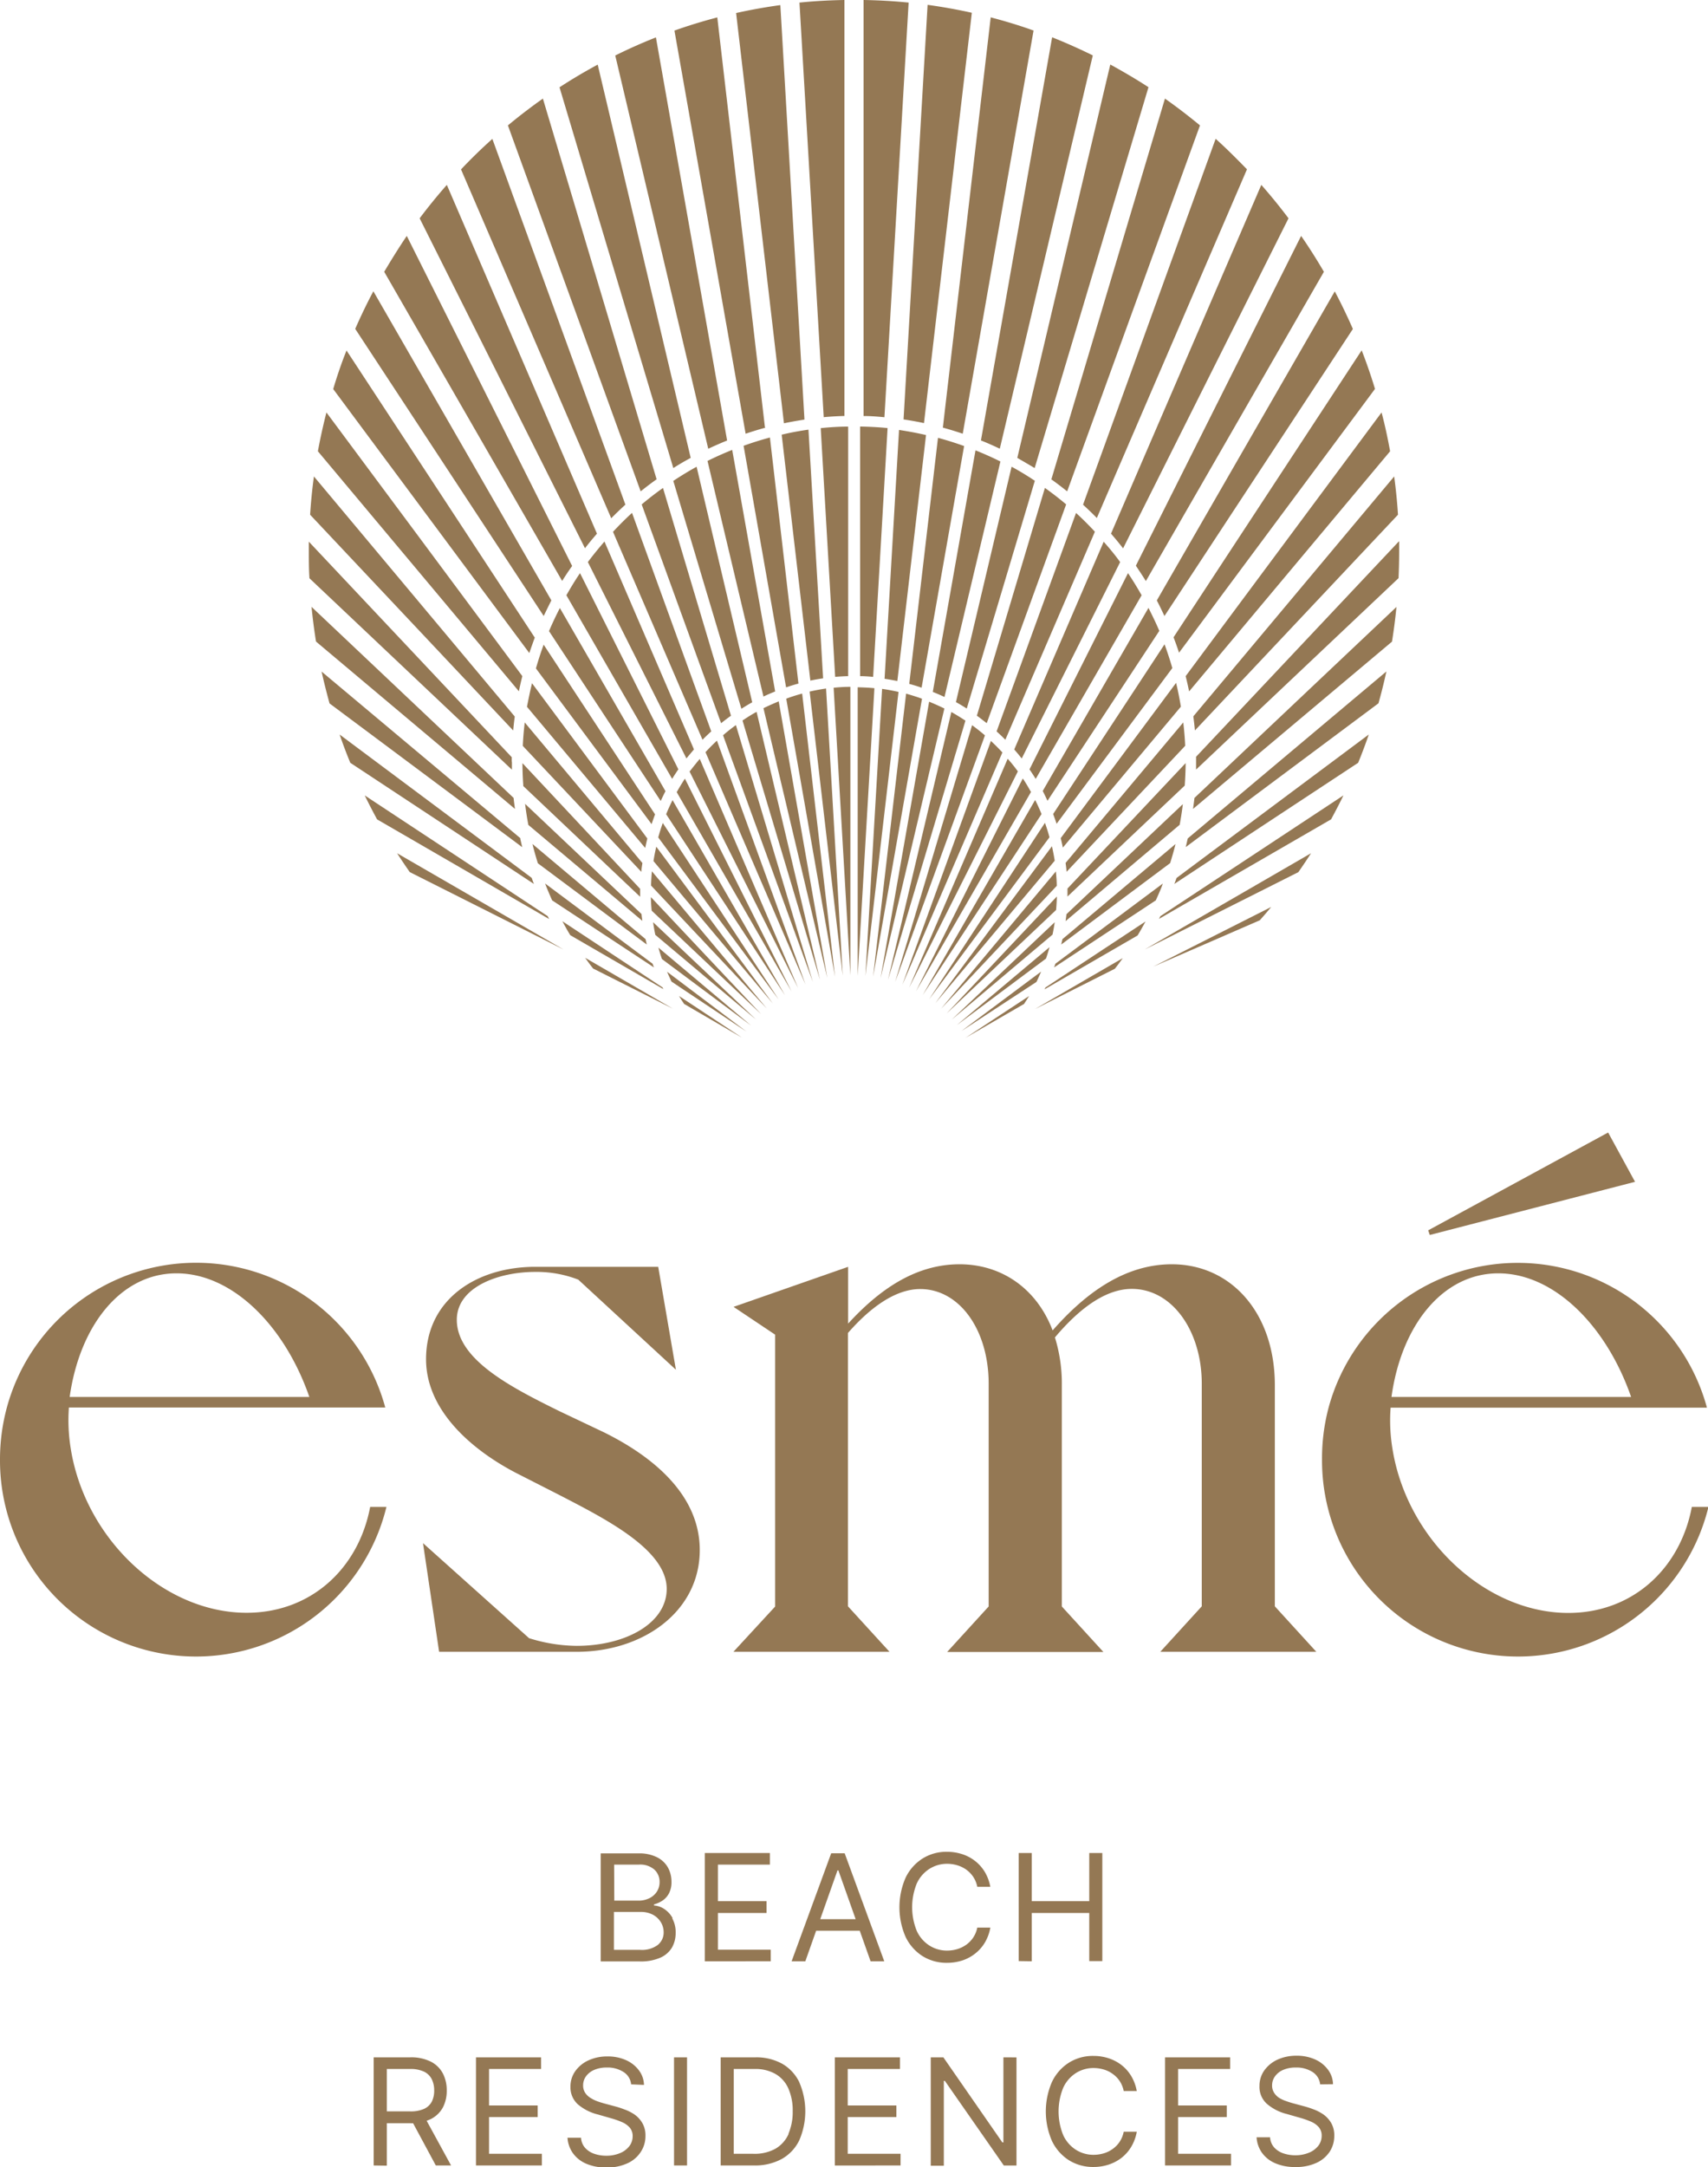 <svg xmlns="http://www.w3.org/2000/svg" viewBox="0 0 335.91 426"><defs><style>.cls-1{fill:#947854;}</style></defs><g id="Layer_2" data-name="Layer 2"><g id="Layer_1-2" data-name="Layer 1"><path class="cls-1" d="M321.56,232.29l-5.29-9.69-35.39,19.23.31.91ZM144.24,324.67h30.7l-8.17-8.94V262c4.23-4.84,9.22-8.63,14.21-8.63,7.71,0,13.46,8,13.46,18.63v43.76l-8.16,8.94H217l-8.17-8.94V272.27a30.56,30.56,0,0,0-1.36-9.39c4.84-5.75,10-9.54,15.12-9.54,8,0,13.76,8.33,13.76,18.63v43.76l-8.16,8.94h30.69l-8.16-8.94V272.27c0-14.23-8.62-23.77-20.26-23.77-9.23,0-16.94,5.6-23.44,13-3.18-8.33-10.13-13-18.3-13s-15.27,4.39-21.92,11.66V249l-22.53,7.87,8.17,5.46v53.45Zm-57.88,0h27.07c13,0,24.19-7.88,24.19-20,0-10.6-8.77-18.17-18.9-23.17l-8.62-4.09c-9.52-4.69-20.26-10.15-20.26-18C89.84,253,98,250,105.26,250a22.68,22.68,0,0,1,8.47,1.52l19.2,17.71L129.45,249H105.26c-11.49,0-21.47,6.36-21.47,18.17,0,9.85,8.62,17.57,17.54,22.26l8.62,4.39c9.07,4.7,21.17,10.76,21.17,18.48,0,6.81-8.17,11.2-17.69,11.2a31.92,31.92,0,0,1-9.38-1.51L83.19,303.31Zm208.32-74.39c10.87,0,21.18,10.13,26.11,24.3H273.66c1.95-14.17,10.14-24.3,21-24.3m38.07,45.91c-2.3,12.18-11.7,20.84-24.29,20.84-16.3,0-31.79-14.48-34.6-32.35a34.08,34.08,0,0,1-.35-8h62.21a38.55,38.55,0,0,0-74.41,0h0A39.06,39.06,0,0,0,260,286.81a38.55,38.55,0,0,0,76,9.38Zm-298-45.91c10.87,0,21.19,10.13,26.11,24.3H13.7c2-14.17,10.15-24.3,21-24.3M72.8,296.19C70.49,308.37,61.1,317,48.5,317c-16.3,0-31.79-14.48-34.6-32.35a34.62,34.62,0,0,1-.35-8H75.77a38.56,38.56,0,0,0-74.42,0h0A39.06,39.06,0,0,0,0,286.81a38.55,38.55,0,0,0,76,9.38ZM209.88,96.58,236,24.65c-2.2-1.82-4.51-3.59-6.89-5.27L206.77,94.22c1.06.76,2.1,1.55,3.11,2.36M229,121.1l37.07-56.44c-1.11-2.53-2.3-5-3.56-7.39l-35,60.75c.53,1,1,2,1.51,3.08m-8.13-13.34,32.52-64.85c-1.7-2.26-3.49-4.46-5.35-6.57L218.5,104.89c.82.94,1.6,1.89,2.36,2.87m-5.16-5.91,29.54-68.57c-2-2.05-4-4.06-6.16-6L213,99.2c.94.86,1.86,1.74,2.75,2.65m9.62,12.34,35-60.77c-1.42-2.43-2.92-4.8-4.48-7.05l-32.5,64.82c.67,1,1.33,2,1.95,3m-28.71-26,18.29-77.3c-2.62-1.29-5.31-2.49-8-3.56l-14,79.24q1.88.75,3.69,1.62m6.88,3.8,22.38-74.85c-2.42-1.58-5-3.08-7.51-4.46L200.07,90q1.74,1,3.42,2M166.07,81.77V0c-3,.05-6,.22-8.84.51L162,82c1.35-.13,2.72-.2,4.1-.24m-1.85,51.28c.85-.07,1.7-.12,2.56-.14V83.85c-1.82,0-3.62.12-5.4.3Zm7.47,0,2.84-48.9c-1.78-.18-3.58-.27-5.4-.3v49.06c.86,0,1.71.07,2.56.14m10-49.89,9.41-80.64c-2.88-.64-5.8-1.16-8.7-1.56L177.7,82.44c1.36.2,2.7.44,4,.72m-3-82.65C175.8.22,172.83.05,169.84,0V81.77c1.38,0,2.75.11,4.1.24Zm10.64,84.74L203.27,6c-2.78-1-5.61-1.85-8.43-2.59l-9.41,80.64c1.31.36,2.61.76,3.89,1.19m-86.5,61.37,23.32,24.76c0-.59.12-1.16.2-1.74L103.2,142c-.18,1.51-.31,3-.38,4.59m55.39-64.18L153.47,1c-2.9.4-5.82.92-8.7,1.56l9.41,80.64c1.33-.28,2.67-.52,4-.72m-55.29,72,23,21.78c0-.29,0-.58,0-.87s0-.46,0-.69L102.75,150c0,1.49.07,3,.17,4.43M126.33,181c-.06-.45-.12-.9-.17-1.35L103.27,158c.17,1.4.38,2.78.64,4.14Zm-18.39-57,22,33.44c.3-.65.61-1.3.94-1.93l-20.77-36c-.76,1.48-1.48,3-2.13,4.52m-2.58,7.35,22.75,30.61c.21-.65.44-1.28.68-1.92l-21.91-33.36q-.84,2.3-1.52,4.67m-1.72,7.59,23.21,27.7q.2-.94.42-1.86l-22.68-30.52c-.37,1.53-.69,3.09-1,4.68m129,19.09-22.89,21.63c-.05.46-.11.91-.17,1.36L232,162.12c.26-1.36.47-2.74.64-4.14m-3.93,15.67-21.14,15.77c-.09.24-.17.49-.26.73l20-13.18c.49-1.09,1-2.2,1.39-3.32m-101.5,12-.24-1.06-22.24-18.7c.31,1.28.67,2.54,1.06,3.79Zm104-19.76-22.25,18.7c-.08.35-.15.7-.24,1.06l21.42-16c.39-1.25.75-2.51,1.07-3.79M128.61,190.15c-.1-.24-.18-.49-.27-.73L107.2,173.65c.43,1.12.9,2.23,1.39,3.32ZM189.87,204l11.53-6.67q.49-.76,1-1.56Zm-56.32-8.23q.47.79,1,1.56L146,204Zm85.71-5.36c.53-.68,1.05-1.38,1.55-2.08l-17.26,10ZM111.39,117l20.8,36.09c.39-.64.8-1.26,1.22-1.88l-19.34-38.56c-.95,1.41-1.84,2.87-2.68,4.35m94.23,77.09c-.07.12-.13.24-.19.37l18.3-10.59c.54-.9,1.06-1.82,1.56-2.75Zm-125-22.66,30.2,15.19L78.1,167.71c.82,1.28,1.66,2.52,2.5,3.72m27.13,8.65-36-23.74c.77,1.59,1.59,3.16,2.43,4.71L108,180.64l-.29-.56m8.92,10.28,15.71,7.9-17.26-10c.5.7,1,1.4,1.55,2.08m13.65,3.73-19.68-13c.5.93,1,1.85,1.56,2.75l18.3,10.59-.18-.37m117.48-13.15c.76-.85,1.51-1.73,2.25-2.62L226.8,190Zm27.37-74.49-39.9,42.35c0,.32,0,.62,0,.94,0,.53,0,1,0,1.58l39.82-37.63c.08-1.75.12-3.5.12-5.19,0-.65,0-1.33,0-2M234.63,159l39.13-32.88c.36-2.25.66-4.54.88-6.82l-39.73,37.54c-.08.73-.18,1.44-.28,2.16m-1.43,7.5,37.9-28.26c.58-2.05,1.1-4.15,1.56-6.26L233.59,164.8c-.13.56-.25,1.12-.39,1.68m-5.31,14.16,33.89-19.59c.84-1.55,1.66-3.12,2.43-4.71l-36,23.74c-.1.19-.19.38-.29.56m27.42-9.21c.84-1.2,1.68-2.44,2.5-3.72l-32.7,18.91Zm-24.38,2.31,36.15-23.81c.75-1.84,1.45-3.7,2.09-5.56l-37.81,28.2c-.14.39-.28.78-.43,1.17M105.15,125.29l-37-56.4c-1,2.49-1.85,5-2.62,7.58l38.57,51.89c.34-1,.71-2.05,1.09-3.07M123,99.2,96.83,27.3c-2.14,1.92-4.21,3.92-6.16,6l29.54,68.57c.89-.91,1.81-1.79,2.75-2.65m-5.55,5.69L87.88,36.34c-1.86,2.11-3.65,4.31-5.35,6.57l32.52,64.85c.76-1,1.54-1.93,2.36-2.87m11.73-10.67L106.77,19.38c-2.38,1.68-4.69,3.45-6.88,5.27L126,96.58c1-.81,2.05-1.6,3.11-2.36m-16.6,17L80,46.37C78.48,48.62,77,51,75.56,53.42l35,60.77c.62-1,1.28-2,2-3M143,86.59,129,7.35c-2.71,1.07-5.41,2.27-8,3.56l18.29,77.3c1.21-.58,2.45-1.11,3.69-1.62M135.84,90,117.55,12.7c-2.56,1.38-5.09,2.88-7.51,4.46L132.42,92q1.68-1.07,3.42-2M102.73,132.9,64.2,81.07c-.65,2.54-1.22,5.1-1.68,7.63l39.53,47.18c.2-1,.43-2,.68-3M101,156.82,61.27,119.28c.22,2.28.52,4.57.88,6.82L101.28,159c-.1-.72-.2-1.43-.27-2.16m-.37-7.08c0-.32,0-.62,0-.93l-39.9-42.36c0,.72,0,1.4,0,2,0,1.69,0,3.44.12,5.19l39.82,37.63c0-.53,0-1,0-1.58m1.68,15.06L63.25,132c.46,2.11,1,4.21,1.56,6.26l37.9,28.26c-.14-.56-.26-1.12-.39-1.68m-1.08-24L61.74,93.65c-.34,2.47-.59,5-.75,7.52l39.94,42.41c.08-.94.19-1.86.31-2.78M108.43,118l-35-60.75c-1.27,2.38-2.46,4.86-3.57,7.39l37.07,56.44c.48-1,1-2.07,1.51-3.08m42-34L141.07,3.42c-2.82.74-5.65,1.6-8.43,2.59l14,79.24c1.28-.43,2.58-.83,3.89-1.19m-45.93,88.51-37.81-28.2c.64,1.86,1.34,3.72,2.1,5.56L105,173.74c-.15-.39-.29-.78-.43-1.17M233.17,150l-23.23,24.65c0,.23,0,.46,0,.69s0,.58,0,.88L233,154.41c.1-1.46.17-2.94.18-4.43m-45,51.51,17.54-13.08c.25-.74.48-1.48.69-2.24ZM176.71,136c-1.06-.24-2.14-.44-3.23-.6l-3.28,56.42Zm17,8.54c-.82-.7-1.66-1.36-2.53-2L176.05,193Zm-22,47.45,9.62-54.65c-1-.37-2.07-.7-3.13-1Zm18.16-50.34c-.9-.6-1.82-1.17-2.77-1.7l-12.46,52.65Zm-16.69,50.61,12.55-53c-1-.49-2-.93-3-1.34ZM204.72,191l-15.67,11.68L203.84,193c.31-.64.6-1.29.88-1.94m6.89-90.2L196,143.76c.59.53,1.16,1.08,1.72,1.64l17.61-40.89c-1.19-1.28-2.43-2.52-3.72-3.7m-96,9.66L135,149.08c.48-.61,1-1.2,1.48-1.78l-17.6-40.86c-1.13,1.3-2.22,2.64-3.24,4M207.12,160c.24.64.47,1.27.68,1.92l22.76-30.61q-.69-2.37-1.53-4.67Zm-2.05-4.53c.33.63.64,1.28.94,1.93L228,124c-.65-1.54-1.37-3-2.13-4.52Zm-5.6-8.16c.5.58,1,1.17,1.47,1.78l19.36-38.61c-1-1.39-2.11-2.73-3.24-4Zm3,3.91c.42.62.83,1.24,1.22,1.88L224.52,117c-.84-1.48-1.73-2.94-2.68-4.35Zm-10.35-10.55c.66.47,1.31,1,1.94,1.47l15.62-43c-1.35-1.14-2.75-2.22-4.18-3.24Zm16.49,24.07q.23.92.42,1.86l23.21-27.7c-.26-1.59-.57-3.15-.94-4.68ZM232.71,142l-23.14,27.61c.08.58.15,1.15.2,1.74l23.32-24.76c-.07-1.55-.2-3.08-.38-4.59m-.86-13.67,38.57-51.89c-.77-2.54-1.65-5.09-2.62-7.58l-37,56.4c.38,1,.75,2,1.09,3.07m-25,38-22.94,30.85,23.48-28c-.15-1-.34-1.9-.54-2.83M235,143.58l39.94-42.41c-.16-2.52-.41-5-.75-7.52l-39.5,47.15c.12.92.23,1.84.31,2.78m-1.12-7.7L273.39,88.7c-.46-2.53-1-5.09-1.68-7.63L233.18,132.9c.25,1,.48,2,.68,3m-26.2,35.38-22.59,27,22.76-24.16c0-.94-.08-1.88-.17-2.8m-4.9-15.65c-.51-.9-1-1.79-1.61-2.65l-21,41.82Zm-2.58-4.05c-.62-.85-1.27-1.68-2-2.48l-19.39,45Zm4.66,8.39c-.38-.94-.8-1.87-1.26-2.77l-22.11,38.35Zm-22.11,36.41,23.67-31.85c-.27-1-.56-1.91-.89-2.84Zm14.41-48.52c-.73-.78-1.47-1.54-2.26-2.26l-17.42,47.94Zm10.29,33.37-20.24,19.13L207,183.7c.17-.82.32-1.65.44-2.49m.41-5-21.68,23,21.53-20.35c.08-.88.13-1.76.15-2.66M188,138c.73.4,1.44.83,2.13,1.27l13.39-44.77c-1.49-1-3-1.91-4.57-2.77Zm-20.76-3c-1.11,0-2.21.07-3.29.18l3.29,56.53Zm-9.48,1.33c-1.06.28-2.1.61-3.13,1L164.22,192Zm4.7-1c-1.09.16-2.17.36-3.23.6l6.51,55.82ZM141,145.58c-.78.72-1.53,1.48-2.25,2.26l19.67,45.68Zm3.73-3.06c-.87.63-1.71,1.29-2.53,2L159.86,193Zm4.07-2.6c-1,.53-1.87,1.1-2.77,1.7l15.23,50.95Zm4.35-2.06c-1,.41-2,.85-3,1.34l12.55,53Zm-32.6-33.35,17.61,40.89c.56-.56,1.13-1.11,1.72-1.64L124.3,100.81c-1.29,1.18-2.53,2.42-3.72,3.7m5.62-5.36,15.62,43c.63-.51,1.28-1,1.94-1.47L130.39,95.91q-2.16,1.53-4.19,3.24m27.53-13.73,5.64,48.35c.83-.17,1.67-.32,2.51-.44L159,84.45c-1.79.25-3.57.58-5.31,1m-7.45,2.16,8.36,47.5q1.2-.42,2.43-.75L151.42,86c-1.74.46-3.46,1-5.14,1.61m-13.86,6.93,13.39,44.77c.7-.44,1.4-.87,2.13-1.27L137,91.74c-1.56.86-3.08,1.79-4.57,2.77m6.72-3.89,11,46.29c.75-.36,1.52-.69,2.3-1L144,88.43q-2.5,1-4.9,2.19m-10.89,80.64c-.09.92-.14,1.86-.17,2.8l22.76,24.16Zm.23,10c.12.84.27,1.67.44,2.49l19.8,16.64Zm1.05,5c.21.76.44,1.5.69,2.24l17.54,13.08Zm17.33,16.52L131.19,191c.28.65.57,1.3.88,1.94Zm32-68.36q1.23.33,2.43.75l8.36-47.5c-1.68-.6-3.4-1.15-5.14-1.61Zm-6.85.85c-1.08-.11-2.18-.16-3.29-.18v56.71Zm2-1.85c.84.12,1.68.27,2.51.44l5.64-48.35q-2.61-.6-5.31-1Zm-43.62,28.34c-.34.93-.63,1.88-.9,2.84l23.68,31.85Zm4.35-8.71c-.57.86-1.1,1.75-1.61,2.65l22.58,39.17Zm2.92-3.88c-.68.8-1.33,1.63-2,2.48l21.34,42.55Zm-5.35,8.1c-.45.9-.88,1.83-1.26,2.77l23.37,35.58Zm-4.26,19.06c0,.89.07,1.78.15,2.66l21.53,20.35Zm55.44-40.33c.78.31,1.55.64,2.3,1l11-46.29q-2.4-1.19-4.9-2.19ZM152,197.25l-23.48-28c.15-1,.34-1.9.55-2.83ZM259.63,409.69a3.27,3.27,0,0,0-1.51-2.44,5.83,5.83,0,0,0-3.26-.87,6.21,6.21,0,0,0-2.46.45,3.79,3.79,0,0,0-1.63,1.26,3,3,0,0,0-.59,1.81,2.58,2.58,0,0,0,.41,1.46,3.35,3.35,0,0,0,1,1A7,7,0,0,0,253,413c.47.17.9.3,1.29.41l2.16.58a17,17,0,0,1,1.85.6,8.74,8.74,0,0,1,1.95,1,5.36,5.36,0,0,1,1.55,1.69,4.8,4.8,0,0,1,.61,2.52,5.67,5.67,0,0,1-.89,3.11,6.21,6.21,0,0,1-2.61,2.21,9.56,9.56,0,0,1-4.16.82,9.69,9.69,0,0,1-3.94-.74,6.19,6.19,0,0,1-2.61-2.05,5.84,5.84,0,0,1-1.07-3.06h2.65a3.34,3.34,0,0,0,.81,2,4.32,4.32,0,0,0,1.8,1.16,7.25,7.25,0,0,0,2.36.38,6.9,6.9,0,0,0,2.64-.49,4.46,4.46,0,0,0,1.85-1.34,3.18,3.18,0,0,0,.69-2,2.49,2.49,0,0,0-.59-1.72,4.18,4.18,0,0,0-1.56-1.08,15.81,15.81,0,0,0-2.08-.73l-2.61-.75a9.48,9.48,0,0,1-3.93-2A4.46,4.46,0,0,1,247.7,410a5.2,5.2,0,0,1,1-3.12,6.52,6.52,0,0,1,2.61-2.08,8.93,8.93,0,0,1,3.68-.74,8.76,8.76,0,0,1,3.64.73,6.36,6.36,0,0,1,2.53,2,4.9,4.9,0,0,1,1,2.87Zm-30.5,15.94V404.38h12.8v2.29H231.7v7.17h9.57v2.28H231.7v7.22h10.4v2.29ZM223.53,411H221a5.48,5.48,0,0,0-.79-1.95,5.41,5.41,0,0,0-1.37-1.41,5.73,5.73,0,0,0-1.77-.87,7.22,7.22,0,0,0-2-.29,6.44,6.44,0,0,0-3.49,1,6.79,6.79,0,0,0-2.48,2.88,12.36,12.36,0,0,0,0,9.31,6.76,6.76,0,0,0,2.48,2.87,6.45,6.45,0,0,0,3.49,1,7.22,7.22,0,0,0,2-.29,5.73,5.73,0,0,0,1.77-.87,5.3,5.3,0,0,0,1.37-1.42A5.51,5.51,0,0,0,221,419h2.57a8.79,8.79,0,0,1-1.06,2.91,7.87,7.87,0,0,1-1.9,2.19,8.39,8.39,0,0,1-2.56,1.36,9.54,9.54,0,0,1-3,.47,8.94,8.94,0,0,1-4.83-1.33,9.18,9.18,0,0,1-3.33-3.78,14.53,14.53,0,0,1,0-11.61,9.11,9.11,0,0,1,3.33-3.78,8.85,8.85,0,0,1,4.83-1.33,9.54,9.54,0,0,1,3,.47,8.39,8.39,0,0,1,2.56,1.36,8,8,0,0,1,1.9,2.18,8.76,8.76,0,0,1,1.06,2.92m-23.66-6.64v21.25h-2.49L185.82,409h-.2v16.68h-2.57V404.38h2.48l11.6,16.72h.21V404.38Zm-35.72,21.25V404.38H177v2.29H166.72v7.17h9.57v2.28h-9.57v7.22h10.39v2.29Zm-9.1-6.2a6.34,6.34,0,0,1-2.58,2.9,8.5,8.5,0,0,1-4.36,1H144.3V406.67h4.1a7.92,7.92,0,0,1,4.15,1,6.21,6.21,0,0,1,2.51,2.86,10.71,10.71,0,0,1,.84,4.43,10.87,10.87,0,0,1-.85,4.47m2.16-10.14a8.41,8.41,0,0,0-3.36-3.64,10.49,10.49,0,0,0-5.29-1.27h-6.83v21.25h6.54a11,11,0,0,0,5.49-1.28,8.39,8.39,0,0,0,3.44-3.68,14.36,14.36,0,0,0,0-11.38m-22.08,16.34h-2.56V404.38h2.56Zm-11-15.94a3.21,3.21,0,0,0-1.51-2.44,5.77,5.77,0,0,0-3.25-.87,6.21,6.21,0,0,0-2.46.45,3.89,3.89,0,0,0-1.64,1.26,3,3,0,0,0-.58,1.81,2.58,2.58,0,0,0,.41,1.46,3.35,3.35,0,0,0,1.05,1,7,7,0,0,0,1.35.66c.47.17.9.3,1.29.41l2.16.58a16.87,16.87,0,0,1,1.84.6,8.8,8.8,0,0,1,2,1,5.36,5.36,0,0,1,1.55,1.69,4.8,4.8,0,0,1,.61,2.52A5.6,5.6,0,0,1,126,423a6.09,6.09,0,0,1-2.61,2.21,9.48,9.48,0,0,1-4.15.82,9.65,9.65,0,0,1-3.94-.74,6.19,6.19,0,0,1-2.61-2.05,5.85,5.85,0,0,1-1.08-3.06h2.66a3.28,3.28,0,0,0,.81,2,4.32,4.32,0,0,0,1.8,1.16,7.21,7.21,0,0,0,2.36.38,6.9,6.9,0,0,0,2.64-.49,4.46,4.46,0,0,0,1.85-1.34,3.18,3.18,0,0,0,.69-2,2.49,2.49,0,0,0-.59-1.72,4.26,4.26,0,0,0-1.56-1.08,15.81,15.81,0,0,0-2.08-.73l-2.61-.75a9.59,9.59,0,0,1-3.94-2,4.5,4.5,0,0,1-1.45-3.47,5.21,5.21,0,0,1,1-3.12,6.52,6.52,0,0,1,2.61-2.08,8.91,8.91,0,0,1,3.67-.74,8.77,8.77,0,0,1,3.65.73,6.43,6.43,0,0,1,2.53,2,4.9,4.9,0,0,1,1,2.87ZM93.61,425.63V404.38h12.8v2.29H96.18v7.17h9.56v2.28H96.18v7.22h10.39v2.29Zm-10.12-9.55,5.22,9.55h-3l-5.14-9.55Zm-10,9.55V404.38h7.16a8.65,8.65,0,0,1,4.09.85,5.51,5.51,0,0,1,2.36,2.32,7.13,7.13,0,0,1,.76,3.35,7,7,0,0,1-.76,3.33,5.49,5.49,0,0,1-2.35,2.27,8.76,8.76,0,0,1-4,.83h-5.8V415h5.71a6.4,6.4,0,0,0,2.74-.49,3.24,3.24,0,0,0,1.52-1.42,4.78,4.78,0,0,0,.47-2.19,4.89,4.89,0,0,0-.48-2.23,3.31,3.31,0,0,0-1.52-1.48,6.22,6.22,0,0,0-2.77-.52H76.08v19Zm126.86-40.17V364.22h2.57v9.46h11.3v-9.46h2.57v21.24h-2.57V376h-11.3v9.5Zm-5.6-14.6H192.2a5.48,5.48,0,0,0-.79-1.95,5.78,5.78,0,0,0-1.37-1.42,6,6,0,0,0-1.78-.86,6.83,6.83,0,0,0-2-.29,6.43,6.43,0,0,0-3.48,1,6.75,6.75,0,0,0-2.48,2.87,12.39,12.39,0,0,0,0,9.32,6.69,6.69,0,0,0,2.48,2.87,6.44,6.44,0,0,0,3.48,1,7.17,7.17,0,0,0,2-.29,6.27,6.27,0,0,0,1.78-.87,5.61,5.61,0,0,0,1.37-1.42,5.51,5.51,0,0,0,.79-1.94h2.57a8.79,8.79,0,0,1-1.06,2.91,7.86,7.86,0,0,1-1.91,2.18,8.15,8.15,0,0,1-2.55,1.37,9.6,9.6,0,0,1-3,.46,8.87,8.87,0,0,1-4.82-1.32,9.18,9.18,0,0,1-3.33-3.78,14.55,14.55,0,0,1,0-11.62,9.09,9.09,0,0,1,3.33-3.77,8.79,8.79,0,0,1,4.82-1.33,9.6,9.6,0,0,1,3,.47,8.13,8.13,0,0,1,2.55,1.36,8,8,0,0,1,1.91,2.18,8.68,8.68,0,0,1,1.06,2.92m-35.39,6.31h10.85v2.28H159.38Zm-1,8.29h-2.7l7.79-21.24h2.65l7.79,21.24h-2.69l-6.34-17.88h-.17Zm-19.77,0V364.22h12.8v2.28H141.19v7.18h9.56V376h-9.56v7.22h10.39v2.28Zm-9.19-3.26a5.25,5.25,0,0,1-3.58,1h-5.1V375.8H126a5,5,0,0,1,2.41.55,4.1,4.1,0,0,1,1.56,1.47,3.81,3.81,0,0,1,.55,2,3.1,3.1,0,0,1-1.06,2.38m-8.68-15.7h4.85a4.23,4.23,0,0,1,3.09,1,3.26,3.26,0,0,1,1,2.38,3.41,3.41,0,0,1-.55,1.95,3.66,3.66,0,0,1-1.49,1.29,4.83,4.83,0,0,1-2.1.46h-4.77ZM132.27,377a5,5,0,0,0-1.65-1.79,4.13,4.13,0,0,0-2-.68v-.21a5.85,5.85,0,0,0,1.69-.76,3.86,3.86,0,0,0,1.26-1.42,4.7,4.7,0,0,0,.49-2.26,5.77,5.77,0,0,0-.71-2.83,5.05,5.05,0,0,0-2.14-2,7.76,7.76,0,0,0-3.66-.76h-7.41v21.24h7.66a9.61,9.61,0,0,0,4.07-.74,5,5,0,0,0,2.29-2,5.72,5.72,0,0,0,.72-2.87,5.65,5.65,0,0,0-.66-2.84"/></g></g></svg>